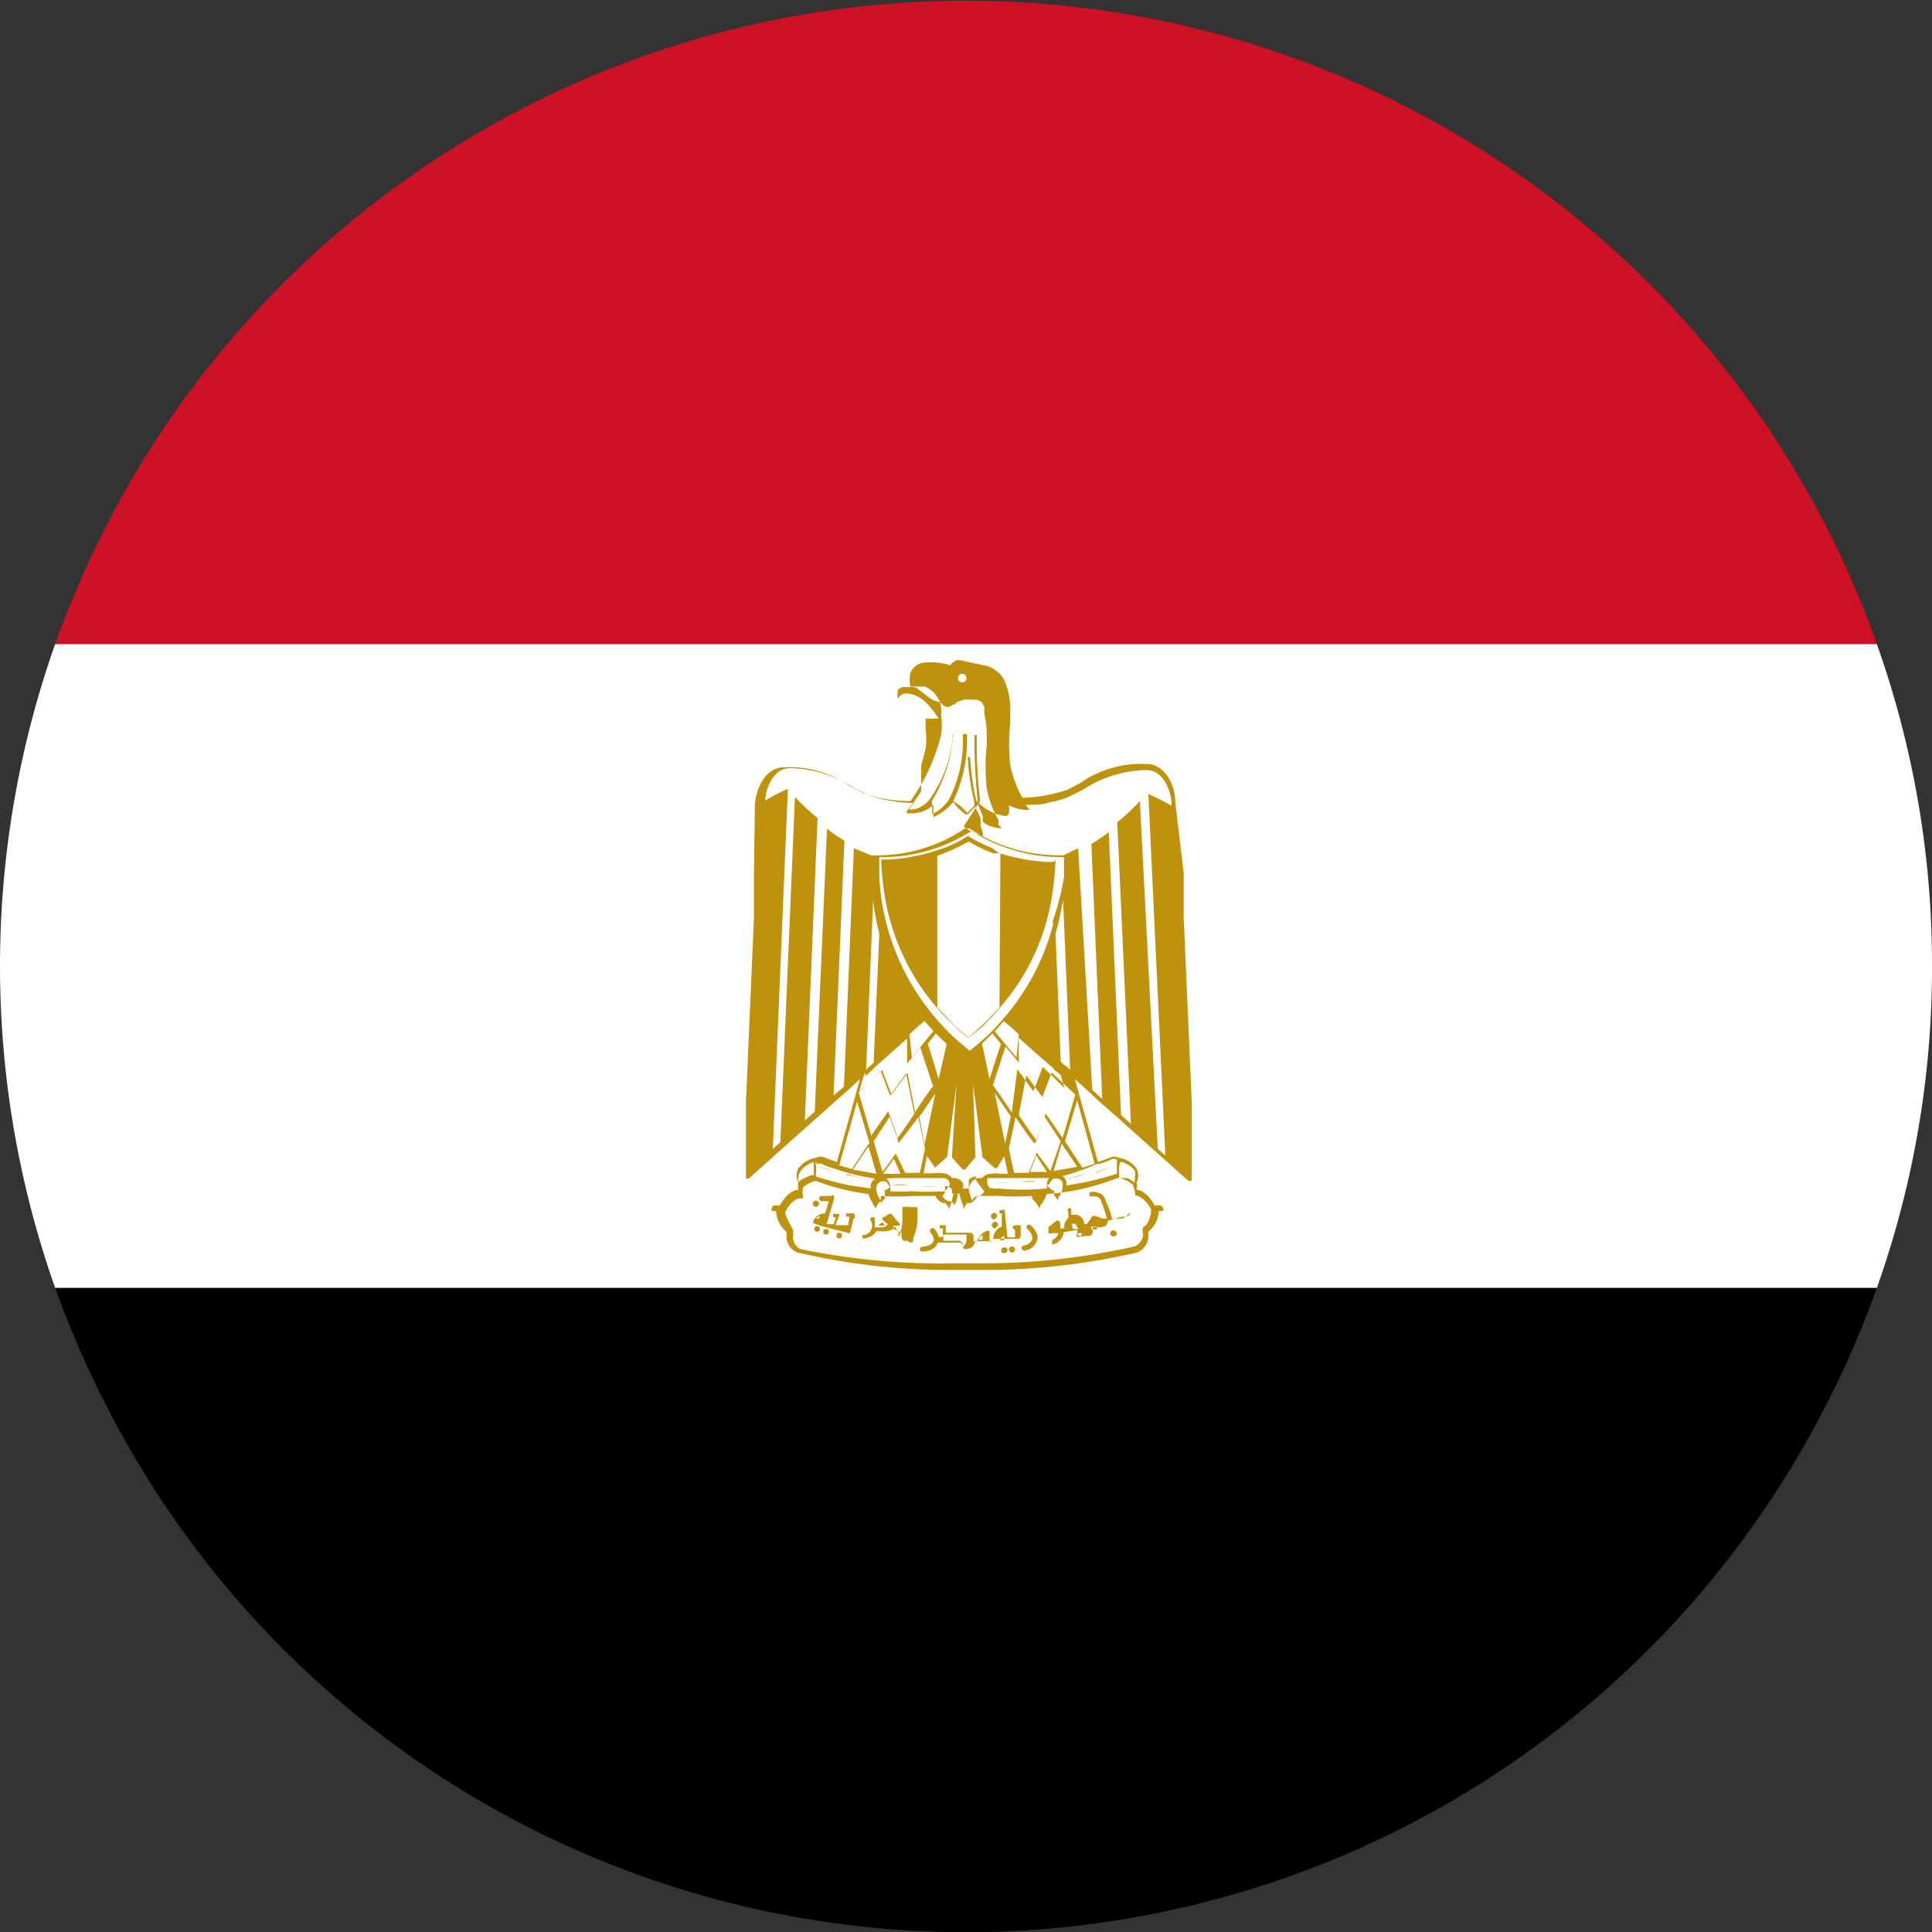<svg xmlns="http://www.w3.org/2000/svg" width="41" height="41" viewBox="0 0 41 41"><rect x="0" y="0" width="41" height="41" fill="#333333" stroke="none"/><defs><style>.cls-1{fill:#cd1225;}.cls-2{fill:#fff;}.cls-3{fill:#bf920d;}</style></defs><g id="Flags"><path class="cls-1" d="M39.83,13.67H1.17a21.27,21.27,0,0,1,1.58-3.42,20.51,20.51,0,0,1,37.08,3.42Z"/><path d="M39.83,27.33a20.72,20.72,0,0,1-1.58,3.41,20.48,20.48,0,0,1-35.5,0,21.57,21.57,0,0,1-1.58-3.41Z"/><path class="cls-2" d="M41,20.5a20.29,20.29,0,0,1-1.17,6.83H1.17a20.52,20.52,0,0,1,0-13.66H39.83A20.29,20.29,0,0,1,41,20.5Z"/><path class="cls-3" d="M18.11,25.75a.07.07,0,0,0-.06,0l-.08,0a.05.05,0,0,0,0,.07,0,0,0,0,0,.06,0L18,26,17.73,26l.09-.24s0,0,0,0,0,0-.05,0l-.08,0a.06.06,0,0,0,0,.07.05.05,0,0,0,.05,0l-.05.15-.15,0,.16-.54a0,0,0,0,0,0-.06.06.06,0,0,0-.07,0s-.11,0-.19,0a.06.06,0,0,0-.06.05.07.07,0,0,0,.06.06h.15l-.08.26a.28.28,0,0,0-.25.16,0,0,0,0,0,0,.05l0,0,.18.06h0l.23.06,0,0h0l.31.08h0a.05.05,0,0,0,.06,0l.07-.29A.07.07,0,0,0,18.11,25.75Zm-.73.11-.07,0a.19.19,0,0,1,.09-.05Z"/><path class="cls-3" d="M19.22,25.61s0,0-.07,0l0,0a.05.05,0,0,0,0,0v.24a1,1,0,0,1-.08.41l0,0a.41.41,0,0,1,0-.1s0,0,0,0a.12.12,0,0,0-.11-.07h0a.16.16,0,0,0,0-.08l.13,0a.09.09,0,0,0,0,0s0,0,0-.05l-.08-.08-.09-.12a.05.05,0,0,0,0,0,0,0,0,0,0,0,0l-.06,0a.42.42,0,0,1-.13.08.05.05,0,0,0,0,0,.08.08,0,0,0,0,.05l.11.09s-.05.06-.08.06a.75.75,0,0,1-.2,0,.53.53,0,0,0,0-.2.08.08,0,0,0-.08,0,.07.07,0,0,0,0,.07.2.2,0,0,1-.17.3.06.06,0,0,0,0,.07,0,0,0,0,0,.05,0h0a.38.38,0,0,0,.25-.16.61.61,0,0,0,.24,0,.22.22,0,0,0,.16-.11s0,.05,0,.06.07.09.12.09h0c0,.07,0,.15.05.17l.06,0a.16.16,0,0,0,.11,0,1,1,0,0,0,.12-.49v-.22l0,0A0,0,0,0,0,19.22,25.61Zm-.51.4L18.63,26l.1-.06h0l.05.06h0l0,0Z"/><path class="cls-3" d="M19.38,26.29l0-.5h.06a.06.06,0,0,0,0-.08l-.06-.06s0,0-.06,0a.05.05,0,0,0,0,.05l-.05.61a.06.06,0,0,0,.05.06h0A.06.06,0,0,0,19.38,26.29Z"/><path class="cls-3" d="M21,26.35l0-.23,0,0h-.05a.31.31,0,0,0-.21.23h-.08l0-.14a0,0,0,0,0-.05-.05l-.54,0V26a.05.05,0,0,0,0,0s0,0-.05,0l-.07,0a.06.06,0,0,0,0,.07s0,0,.06,0v.18h-.09a.34.34,0,0,0-.09-.17.05.05,0,0,0-.08,0,.06.06,0,0,0,0,.08s.09.11.06.18-.1.1-.24.12a.05.05,0,0,0,0,.1h0c.19,0,.3-.09.33-.19h0l.51,0a.17.17,0,0,0,.05.13.13.13,0,0,0,.09,0h0a.17.17,0,0,0,.14-.16h.37a.05.05,0,0,0,0,0S21,26.36,21,26.35Zm-.57.13h0a.25.25,0,0,1,0-.1,0,0,0,0,0-.05-.05l-.36,0V26.2l.49,0,0,.15S20.46,26.47,20.4,26.48Zm.34-.17a.16.16,0,0,1,.08-.1l0,.1Z"/><path class="cls-3" d="M21.66,26a0,0,0,0,0-.05,0l-.07,0a.06.06,0,0,0-.05.06,0,0,0,0,0,.05.05h0v.15l-.16,0-.06-.58s0,0,0,0a.06.06,0,0,0-.06,0l-.05,0s0,.06,0,.07,0,0,.05,0l0,.28a.27.27,0,0,0-.18.26h0s0,0,0,0,0,0,.06,0l.21,0,.26,0a.06.06,0,0,0,.05-.06V26A.05.05,0,0,0,21.66,26Zm-.44.32a.19.19,0,0,1,.09-.1v.1Z"/><path class="cls-3" d="M21.87,26a.06.06,0,0,0-.07,0,.06.06,0,0,0,0,.08s.14.12.1.23a.21.21,0,0,1-.16.12s-.06,0-.06.06a.06.06,0,0,0,.06.05h0a.3.3,0,0,0,.26-.2C22.08,26.19,21.88,26,21.87,26Z"/><path class="cls-3" d="M23.82,25.86l-.22,0a2.07,2.07,0,0,0-.15-.41.19.19,0,0,0-.16-.14.2.2,0,0,0-.17,0s0,.06,0,.08a0,0,0,0,0,.07,0s0,0,.08,0a.14.14,0,0,1,.09.08,3.54,3.54,0,0,1,.13.39l-.1,0h0c-.19-.09-.22-.06-.24,0l-.09.12-.05,0c0-.08-.07-.2-.17-.2h-.11a.74.74,0,0,0,0-.14,0,0,0,0,0-.06,0,.06.06,0,0,0,0,.07,1.06,1.06,0,0,1,0,.14.05.05,0,0,0,0,0s-.09.07-.09.22l-.08,0c0-.14,0-.16-.07-.17h0l-.18.14a0,0,0,0,0,0,.06v.07a.06.06,0,0,0,.07,0l.14,0a.19.19,0,0,1-.13.14,0,0,0,0,0,0,.1.26.26,0,0,0,.16-.09.25.25,0,0,0,.08-.17l.29-.05c0,.07,0,.12.06.13a.11.11,0,0,0,.09,0l.09,0s.09,0,.09-.1v-.1l0,0h0a.43.43,0,0,0,.23,0c.06,0,.08-.07.09-.12l.17-.06.25-.05s.05,0,.05-.06A0,0,0,0,0,23.82,25.86Zm-1.62.33.09-.06v0Zm.39-.06c0-.1,0-.12,0-.12h0l0,.11Zm.15-.16h.09s0,.05.06.11l-.12,0Zm.18.28-.07,0h0a.56.56,0,0,1,0-.08h.12Zm.37-.16-.13,0a.61.61,0,0,0,0-.06.26.26,0,0,1,.1,0S23.29,26.08,23.29,26.09Z"/><path class="cls-3" d="M21.16,25.81s0-.07-.06-.07a.07.07,0,0,0,0,.14S21.16,25.84,21.16,25.81Z"/><path class="cls-3" d="M17.31,25.61a.07.07,0,0,0,.07-.07s0-.06-.07-.06a.06.06,0,0,0-.06.06A.07.07,0,0,0,17.31,25.61Z"/><circle class="cls-3" cx="17.34" cy="26.08" r="0.06"/><circle class="cls-3" cx="17.53" cy="26.14" r="0.06"/><circle class="cls-3" cx="17.81" cy="26.22" r="0.06"/><path class="cls-3" d="M21.18,26s0-.07-.06-.07a.07.07,0,0,0,0,.14S21.18,26,21.18,26Z"/><path class="cls-3" d="M21.32,26.47s-.07,0-.07.06,0,.06.07.06a.06.06,0,0,0,0-.12Z"/><path class="cls-3" d="M21.48,26.45a.07.07,0,0,0-.07.07.07.07,0,0,0,.07.06.06.06,0,0,0,.06-.06A.07.07,0,0,0,21.48,26.45Z"/><path class="cls-3" d="M23.63,26.11a.07.07,0,0,0-.07.07.07.07,0,0,0,.07.06s.07,0,.07-.06A.08.08,0,0,0,23.63,26.11Z"/><path class="cls-3" d="M25.29,25v0c0-.1,0-.2,0-.3l0-.56c0-.26,0-.51,0-.76l-.17-3.92c0-.31,0-.61,0-.92L24.94,17c0-.27-.16-.71-.52-.78a2.25,2.25,0,0,0-1.5.4l-.27.14a3.24,3.24,0,0,1-.95.17,1.57,1.57,0,0,1-.14-.29,2.09,2.09,0,0,1-.12-.4,4,4,0,0,1,0-.89c0-.09,0-.16,0-.23a1.54,1.54,0,0,0-.14-.71l0,0a.63.63,0,0,0-.41-.29l-.34-.07c-.2-.05-.25-.06-.31,0a.12.12,0,0,0-.07.07,1.35,1.35,0,0,0-.55-.06.35.35,0,0,0-.3.22v0a.67.67,0,0,0,0,.29h.08l.06,0,.05,0h.12a.57.57,0,0,1,.27.24.47.47,0,0,1,.07.19.88.88,0,0,1,0,.17,1.43,1.43,0,0,1,0,.43v0A4,4,0,0,1,19.32,17a2.87,2.87,0,0,1-1-.17l-.27-.14a2.25,2.25,0,0,0-1.5-.4c-.36.07-.51.51-.53.78L16,18.55c0,.31,0,.61,0,.92l-.17,3.92c0,.25,0,.5,0,.76l0,.56c0,.1,0,.2,0,.3v0s0,0,0,0h.06l.56-.5.19-.17,0,0,.73-.65h0l0,0,.37-.33.25-.22,0,0,.26-.24-.49,1.76-.25-.09a.19.19,0,0,0-.19,0h0a.57.57,0,0,0-.38.23.34.34,0,0,0,0,.3.54.54,0,0,0,0,.15c-.09,0-.24.07-.39.33h-.11s-.05,0-.06.06a.07.07,0,0,0,0,.06l.09,0a.6.6,0,0,0,.22.44s0,.05,0,.08a.36.36,0,0,0,.24.36,13.93,13.93,0,0,0,3.27.37h.76a14.23,14.23,0,0,0,3.17-.37.38.38,0,0,0,.24-.36s0-.07,0-.08a.6.6,0,0,0,.22-.44l.09,0a.07.07,0,0,0,0-.06.07.07,0,0,0-.07-.06h-.11c-.14-.26-.3-.33-.38-.33a.54.54,0,0,0,0-.15.34.34,0,0,0,0-.3.55.55,0,0,0-.38-.23h0a.19.19,0,0,0-.19,0l-.25.09-.49-1.76.3.27.2.19,0,0,.4.35h0l.21.19.55.49.19.17.56.5h.06S25.3,25.05,25.29,25ZM20.42,14.3a.09.09,0,1,1,0,.18.09.09,0,1,1,0-.18Zm-1.05,2.76.06-.09.06-.09.06-.09a.08.08,0,0,1,0-.05l0,0a.47.47,0,0,1,0-.1s0,0,0,0l0-.06s0,0,0-.06h0a0,0,0,0,1,0,0,.24.24,0,0,1,0-.08.05.05,0,0,0,0,0l0-.06c0-.05,0-.1,0-.14a.08.08,0,0,0,0,0s0,0,0,0,0,0,0,0,.07-.25.09-.34v0a1.54,1.54,0,0,0,0-.45,1.38,1.38,0,0,0,0-.2v0c.05,0,.14,0,.28,0-.3-.46-.48-.5-.64-.53a.2.2,0,0,0-.23.12l0,0h0a.76.76,0,0,1,0-.15v0h0s0,0,0-.05a.23.23,0,0,1,.12-.06h.18a.19.19,0,0,1,.14.05l.25.19a.54.54,0,0,0,.21.08s0,0,.06.06a.14.14,0,0,0,.2,0s.06,0,.09-.06l.15-.05a1.25,1.25,0,0,1,.19,0,.25.25,0,0,1,.2.06v0l.05.09s0,.1,0,.15a2.44,2.44,0,0,1,.05.39v.05c0,.07,0,.14,0,.22a4.22,4.22,0,0,0,0,.91,2,2,0,0,0,.25.68.93.93,0,0,0,0,.1l.07.08a.88.88,0,0,1-.3-.07.37.37,0,0,1-.1-.07v0a.36.36,0,0,1,0-.11l-.15-.37a5.1,5.1,0,0,1-.12-.87,0,0,0,0,0-.05-.05s0,0,0,.05a4.35,4.35,0,0,0,.13.89c0,.13.09.26.14.39l0,.07s0,.07,0,.09a1.15,1.15,0,0,1,.06.21,1.16,1.16,0,0,1-.42-.2L20.8,17h0a10,10,0,0,1-.07-1.4,0,0,0,0,0-.05,0,0,0,0,0,0,0,0,11.71,11.71,0,0,0,.07,1.4v0l-.05.07a1.29,1.29,0,0,1-.12.12l-.05.06,0,0-.15-.15L20.23,17h0a3,3,0,0,0,.29-1.42,0,0,0,1,0-.09,0A2.69,2.69,0,0,1,20.12,17l-.08.09a1,1,0,0,1-.26.19c0-.05,0-.12,0-.2a.51.51,0,0,1,0-.09v0a3,3,0,0,0,.44-1.35.05.05,0,0,0,0-.06s0,0,0,0A2.63,2.63,0,0,1,19.7,17a.44.44,0,0,1-.11.09.53.53,0,0,1-.17.08.4.4,0,0,1-.15,0Zm-.65,5.65.2.52,0,0s0,0,0,0l.34-.46.16.84c-.16.25-.31.45-.38.55,0-.1-.09-.29-.19-.58l0,0s0,0,0,0l-.36.52-.27-.92Zm3.57,2.14L22,24.46h0s0,0,0,0l-.17.43h-.31l-.11-.51.14-.67c.39.56.39.56.42.55s0,0,0,0,.11-.34.2-.56l.34.52Zm.24-.58.33.49-.5.09Zm-.31.6-.36,0,.13-.35ZM20.84,25a.24.24,0,0,0-.23.1.33.33,0,0,0-.05.12h-.13a.16.16,0,0,0,0-.12.24.24,0,0,0-.23-.1.24.24,0,0,0-.19-.1.76.76,0,0,0-.22,0H19.6l.07-.37.17.25s0,0,0,0l.26-.23h0l.2-1.56-.1,1.57v0l.23.26s0,0,.05,0l.22-.26v0L20.65,23l.2,1.56h0l.26.23a0,0,0,0,0,.05,0l.15-.25.08.37h-.16a.71.71,0,0,0-.21,0A.24.24,0,0,0,20.84,25Zm0,.22h0l0,0,.05.06v0a.26.26,0,0,1-.12.11l-.05,0a.15.15,0,0,0-.09.09,1.16,1.16,0,0,1-.07-.24v-.12a.34.34,0,0,1,0-.08.18.18,0,0,1,.16-.07.1.1,0,0,0,0,.09Zm-.51.12a1.16,1.16,0,0,1-.07.24.19.19,0,0,0-.09-.09l-.05,0a.26.26,0,0,1-.12-.11v0l.05-.06,0,0h0l0-.06a.14.14,0,0,0,0-.09.18.18,0,0,1,.15.07.34.34,0,0,1,0,.08Zm-1.32-.86,0,0h0l-.28.39-.19-.65.34-.52c.08.22.19.53.19.56l0,0s0,0,.42-.55l.14.67-.11.51h-.31Zm.1.43-.37,0,.23-.32Zm-.51,0-.5-.09.33-.49Zm.91-1.21a0,0,0,0,0,0,0c.13-.19.26-.37.34-.5l-.23,1.09Zm.35-1.77a2.39,2.39,0,0,0,.23.22l-.17.75-.23-.75Zm-.51.51-.05-.49a4,4,0,0,1,.32-.28l.19.21Zm1.89-.29-.24.75-.16-.75.22-.22Zm-.13-.26.19-.22a4,4,0,0,1,.32.28l-.05.49Zm0,1.3c.08.13.21.31.34.5a0,0,0,0,0,0,0l-.12.58Zm.36.42c-.13-.2-.27-.41-.4-.58l.27-.82.28.34h0l0,0,0-.53c.22.21.47.42.72.64a.3.3,0,0,0,.08.08l.09.07,0,0,0,0,.08.28-.46-.45h0l0,0-.2.52-.34-.47h0a0,0,0,0,0,0,0Zm1.12-1-.08-.08,0,0-.11-2.72a6.2,6.2,0,0,0,.16-.72l.15,3.62A.6.6,0,0,0,22.58,22.59Zm-.24-3a4.92,4.92,0,0,1-1.05,2,4.25,4.25,0,0,1-.47.48h0l0,0,0,0-.07.06-.18.15-.18-.15-.07-.06,0,0,0,0h0a4.25,4.25,0,0,1-.47-.48,5,5,0,0,1-1.2-3v-.42a3.5,3.5,0,0,0,1.93-.54.11.11,0,0,0,.05,0l0,0a3.58,3.58,0,0,0,1.94.54l0,.42A5.89,5.89,0,0,1,22.34,19.55Zm-3.69.22-.12,2.72,0,0-.08.08a.3.3,0,0,0-.08.08l.15-3.62A4.65,4.65,0,0,0,18.65,19.77Zm-.29,3,0,0,.08-.07a.6.6,0,0,0,.08-.08l.72-.64,0,.53a0,0,0,0,0,0,0h0l.28-.34.27.82c-.13.17-.27.38-.4.58l-.17-.85a0,0,0,0,0,0,0h0l-.34.47-.2-.52,0,0h0l-.46.45.08-.28S18.35,22.78,18.36,22.76Zm-.18.55.26.87-.37.56-.27-.08Zm-.86,1.33h0a.13.13,0,0,1,.13,0,1.25,1.25,0,0,0,.25.09,4.44,4.44,0,0,0,.93.22L19,25H20c.1,0,.14.06.15.09s0,.06,0,.06a.56.56,0,0,0-.05.08l0,0h0s0,0-.06.05a.15.15,0,0,1-.1,0,3.55,3.55,0,0,1-.57,0,4.05,4.05,0,0,1-.48,0h0a.57.57,0,0,0,0-.12.28.28,0,0,0-.12-.18h0a.09.09,0,0,0-.07,0h-.07a.23.23,0,0,0-.15.15,0,0,0,0,0,0,0,.28.28,0,0,0,0,.09h0L18,25.15c-.37-.08-.64-.17-.68-.18v0h0a.2.2,0,0,1,0-.09s0-.1,0-.14A.13.13,0,0,1,17.32,24.64Zm1.45.62,0,.1h0s0,0,0,0a.53.53,0,0,0-.09.11.25.25,0,0,0,0-.07.4.4,0,0,1-.09-.22.12.12,0,0,1,0-.08s0,0,0,0a.17.17,0,0,1,.1-.1h.09a.22.22,0,0,1,.09.13A.24.24,0,0,1,18.77,25.26ZM17,24.84a.56.56,0,0,1,.27-.18s0,0,0,.05,0,.08,0,.12,0,.08,0,.11H17.2l-.1.05a.44.44,0,0,0-.16.1.34.34,0,0,1,0-.1A.3.3,0,0,1,17,24.84Zm6.81-.18a.56.56,0,0,1,.27.18.3.3,0,0,1,0,.16.34.34,0,0,1,0,.1.55.55,0,0,0-.16-.1L23.8,25h-.05s0-.07,0-.11,0-.08,0-.12S23.77,24.68,23.77,24.66Zm-.05.34a.69.69,0,0,1,.28.14.78.78,0,0,1,.05.18s0,0,0,.05h0s.18,0,.34.3v0c0,.09-.05.32-.17.37a0,0,0,0,0,0,0,.24.24,0,0,0,0,.15.3.3,0,0,1-.18.26,14.58,14.58,0,0,1-3.22.36h-.66A14.58,14.58,0,0,1,17,26.51a.27.27,0,0,1-.17-.26.54.54,0,0,0,0-.15s0,0,0,0-.16-.28-.17-.37,0,0,0,0c.16-.32.33-.3.33-.3h.05l0-.05a.48.48,0,0,1,0-.18.63.63,0,0,1,.27-.14h0a5,5,0,0,0,1.12.28.67.67,0,0,0,.09.19c0,.05.07.09.06.13s0,0,0,0h0l0,0a.34.34,0,0,1,.11-.17.21.21,0,0,0,0-.06h0a.08.08,0,0,0,0-.05,5.69,5.69,0,0,0,.7,0h.38l.08,0a.29.29,0,0,0,.16.15l.05,0a.44.44,0,0,1,.07.09l0,.05,0,0h0s0,0,0,0a1.13,1.13,0,0,0,.1-.34h.13a1.64,1.64,0,0,0,.11.34,0,0,0,0,0,0,0h0a0,0,0,0,0,0,0l0-.05a.2.2,0,0,1,.06-.09l.06,0a.28.28,0,0,0,.15-.15l.08,0h.38a5.8,5.8,0,0,0,.7,0,.17.17,0,0,1,0,.05h0l.05.06a.42.42,0,0,1,.11.17l0,0h0s0,0,0,0,0-.08.06-.13a.67.67,0,0,0,.09-.19A5,5,0,0,0,23.71,25,0,0,0,0,0,23.72,25Zm-1.5.14a.31.31,0,0,1,.1-.13h.09a.14.14,0,0,1,.1.1s0,0,0,0a.25.25,0,0,1,0,.08.4.4,0,0,1-.09.22l0,.07a1.35,1.35,0,0,0-.09-.11s0,0,0,0h0a1,1,0,0,0,0-.1A.26.26,0,0,1,22.22,25.14Zm1.06-.44a1.25,1.25,0,0,0,.25-.09.12.12,0,0,1,.13,0h0a.13.13,0,0,1,0,.07.66.66,0,0,1,0,.14.64.64,0,0,1,0,.09h0v0s-.31.1-.68.18l-.39.07h0a.28.28,0,0,0,0-.09,0,0,0,0,0,0,0,.23.23,0,0,0-.15-.15h-.08a.09.09,0,0,0-.06,0h0a.28.28,0,0,0-.12.18.57.57,0,0,0,0,.12h0a5.15,5.15,0,0,1-1.05,0,.18.18,0,0,1-.09,0L21,25.21h0l0,0a.56.56,0,0,0-.05-.08s0,0,0-.06S20.94,25,21,25H22l.37,0A4.59,4.59,0,0,0,23.28,24.7Zm-.09,0-.26.08-.37-.56.26-.87Zm-.41-1.47-.27.92-.36-.52s0,0,0,0l0,0c-.1.29-.17.48-.19.58-.07-.1-.22-.3-.38-.55l.16-.84.34.46h0l0,0,.2-.52Zm1.91,1.29-.16-.14,0,0L24.19,17a4.55,4.55,0,0,1-.48.45L24,23.85l-.21-.19h0l0,0-.26-6a4,4,0,0,1-.37.25l.23,5.41-.21-.19,0,0L22.88,18l-.31.15a0,0,0,0,0,0,0,3.47,3.47,0,0,1-2-.57h-.09a3.34,3.34,0,0,1-2,.57s0,0,0,0L18.12,18l-.21,5.06,0,0-.22.19.23-5.41a4,4,0,0,1-.37-.25l-.26,6,0,0h0l-.21.19.27-6.42a4.55,4.55,0,0,1-.48-.45l-.31,7.33,0,0-.16.14.32-7.64a3.57,3.57,0,0,0-.48.25V17c0-.25.16-.64.44-.69a1,1,0,0,1,.24,0,2.53,2.53,0,0,1,1.2.41l.28.14a3,3,0,0,0,1,.18,1.14,1.14,0,0,1-.15.16.06.06,0,0,0,0,.06l0,0h0l.09,0a.68.68,0,0,0,.47-.18,2.1,2.1,0,0,0,0,.26.05.05,0,0,0,0,0h0a1.17,1.17,0,0,0,.42-.32h0a.92.92,0,0,0,.26.26l0,0h.05v0l.23-.24a1,1,0,0,0,.59.28,0,0,0,0,0,.05-.05.54.54,0,0,0,0-.18.92.92,0,0,0,.44.1l0,0a0,0,0,0,0,0,0h0l-.08-.11c.19,0,.37,0,.53-.06a1.59,1.59,0,0,0,.4-.12l.28-.14a2.53,2.53,0,0,1,1.2-.41.86.86,0,0,1,.23,0c.29.05.44.44.45.69v.06a4.47,4.47,0,0,0-.49-.25Z"/><path class="cls-3" d="M17.4,24.77a1.29,1.29,0,0,1,.31.11,0,0,0,0,0,0,0s0,0,0,0,0,0,0,0a.91.91,0,0,0-.34-.12s0,0,0,0A0,0,0,0,0,17.4,24.77Z"/><path class="cls-3" d="M18,24.94c.07,0,.27.06.34.09h0l0,0s0,0,0,0a1.87,1.87,0,0,0-.36-.11s0,0,0,0S17.93,24.94,18,24.94Z"/><path class="cls-3" d="M18.94,25.15h0a.85.85,0,0,1,.32,0h0a0,0,0,0,0,0,0v0h0l-.13,0h-.25a0,0,0,0,0,0,0S18.92,25.15,18.94,25.15Z"/><path class="cls-3" d="M19.54,25.18h0s.22,0,.36,0,0,0,0,0a0,0,0,0,0,0,0,2.69,2.69,0,0,0-.35,0h0a0,0,0,0,0,0,0s0,0,0,0S19.52,25.18,19.54,25.18Z"/><path class="cls-3" d="M23.27,24.89h0a1.13,1.13,0,0,1,.3-.11,0,0,0,0,0,0,0s0,0,0,0a1,1,0,0,0-.34.12,0,0,0,0,0,0,0Z"/><path class="cls-3" d="M22.7,25h0c.07,0,.27-.07.34-.09s0,0,0,0,0,0,0,0a1.87,1.87,0,0,0-.36.11s0,0,0,0S22.68,25,22.7,25Z"/><path class="cls-3" d="M22.06,25.08h-.25l-.13,0h0v0a0,0,0,0,0,0,0h0a.85.85,0,0,1,.32,0h0s0,0,0,0A0,0,0,0,0,22.06,25.08Z"/><path class="cls-3" d="M21.47,25.11h0a2.69,2.69,0,0,0-.35,0,0,0,0,0,0,0,0s0,0,0,0,.36,0,.36,0h0s0,0,0,0,0,0,0,0A0,0,0,0,0,21.47,25.11Z"/><path class="cls-3" d="M22.36,18.29h-.17a4.17,4.17,0,0,1-1-.19L21.06,18a3.54,3.54,0,0,1-.52-.26s0,0,0,0h0l0,0a2.5,2.5,0,0,1-.67.31,4.07,4.07,0,0,1-1,.19h-.17a0,0,0,0,0,0,0,6,6,0,0,0,.07.74,4.82,4.82,0,0,0,1.09,2.38l0,0a2.73,2.73,0,0,0,.23.25l.18.18a3.22,3.22,0,0,0,.28.24s0,0,0,0,0,0,0,0,.19-.16.28-.23.28-.29.41-.44,0,0,0,0a4.68,4.68,0,0,0,1.09-2.38,6,6,0,0,0,.07-.74S22.38,18.29,22.36,18.29Zm-1.15,3.09,0,0,0,0-.3.32-.08.07-.28.25-.28-.24-.15-.16-.23-.24s0,0,0,0l0,0V18.16h0a3.68,3.68,0,0,0,.64-.29l.05,0,0,0a3,3,0,0,0,.5.24l.15,0h0Z"/></g></svg>